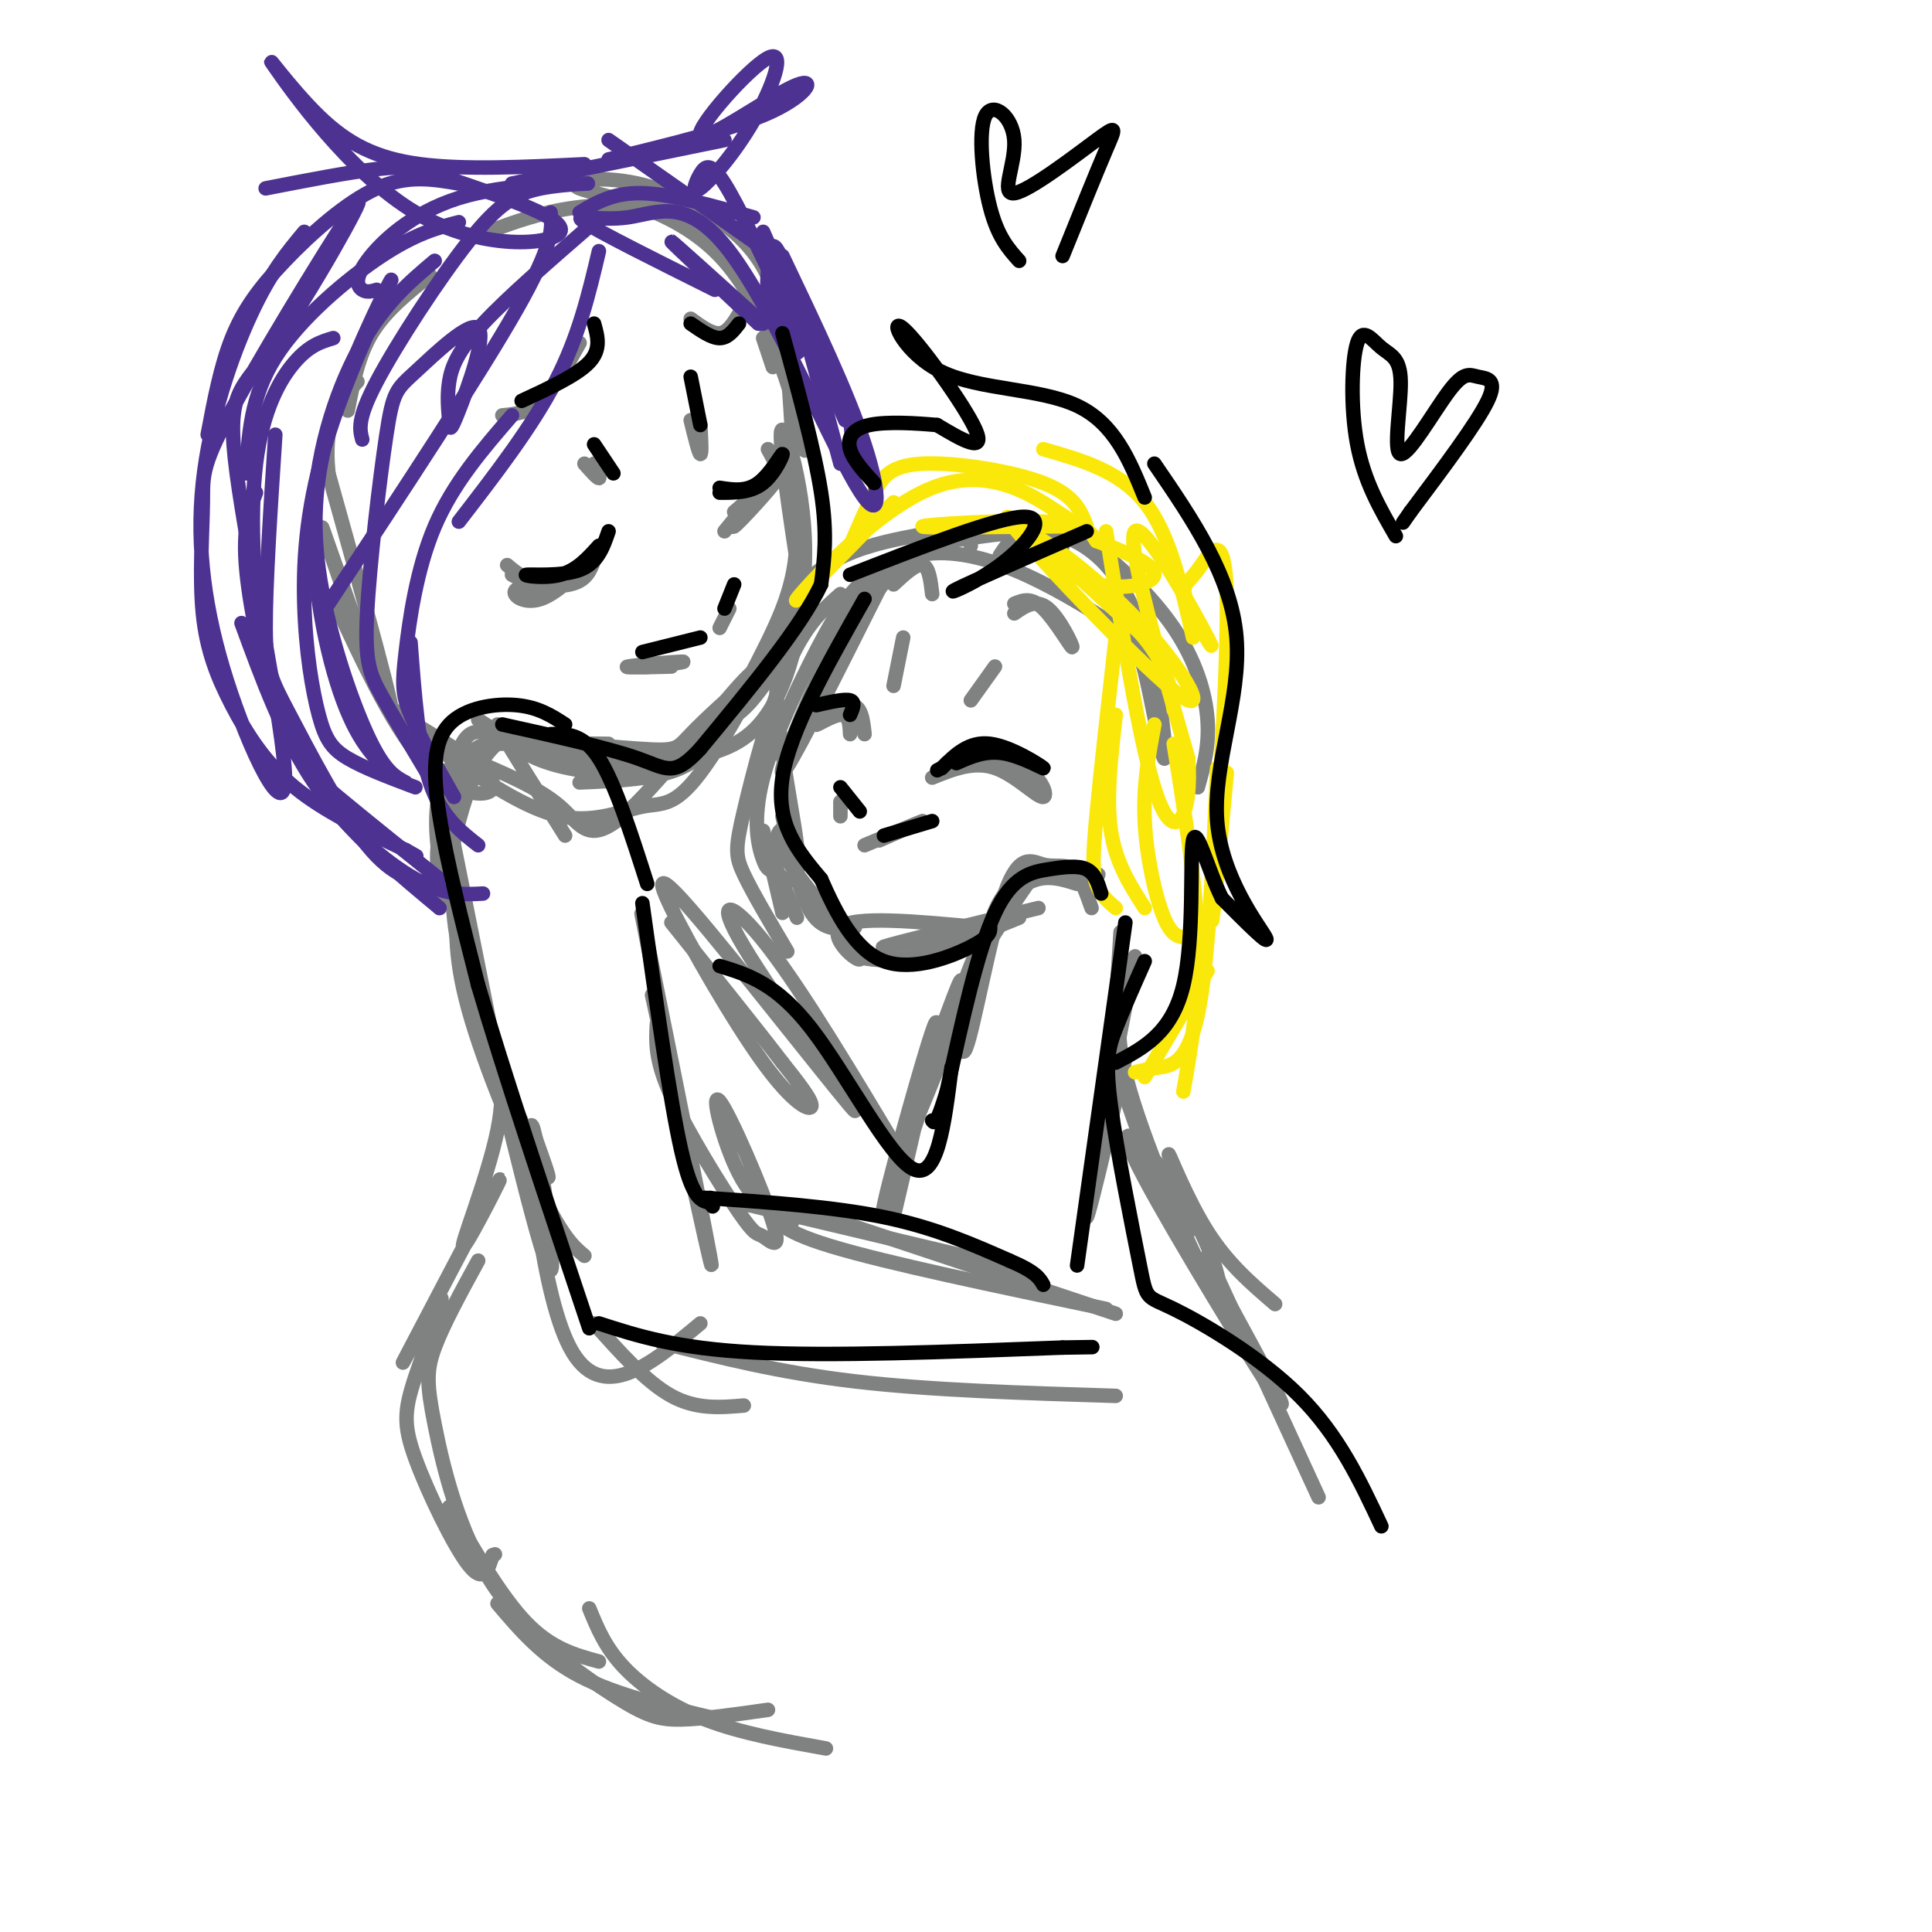 <svg viewBox='0 0 400 400' version='1.1' xmlns='http://www.w3.org/2000/svg' xmlns:xlink='http://www.w3.org/1999/xlink'><g fill='none' stroke='rgb(128,130,130)' stroke-width='3' stroke-linecap='round' stroke-linejoin='round'><path d='M159,93c1.912,3.477 3.825,6.954 5,12c1.175,5.046 1.613,11.662 -2,21c-3.613,9.338 -11.278,21.400 -10,22c1.278,0.600 11.498,-10.262 14,-25c2.502,-14.738 -2.714,-33.354 -4,-34c-1.286,-0.646 1.357,16.677 4,34'/><path d='M166,123c-0.489,10.711 -3.711,20.489 -8,26c-4.289,5.511 -9.644,6.756 -15,8'/><path d='M151,148c-2.417,4.333 -4.833,8.667 -10,11c-5.167,2.333 -13.083,2.667 -21,3'/><path d='M92,156c8.442,5.742 16.885,11.484 24,13c7.115,1.516 12.904,-1.192 17,-2c4.096,-0.808 6.501,0.286 12,-7c5.499,-7.286 14.093,-22.953 11,-21c-3.093,1.953 -17.871,21.526 -26,29c-8.129,7.474 -9.608,2.850 -14,-1c-4.392,-3.850 -11.696,-6.925 -19,-10'/><path d='M69,124c6.547,14.119 13.095,28.237 20,35c6.905,6.763 14.168,6.170 13,3c-1.168,-3.170 -10.766,-8.916 -16,-12c-5.234,-3.084 -6.104,-3.507 -10,-14c-3.896,-10.493 -10.818,-31.056 -9,-26c1.818,5.056 12.377,35.730 14,38c1.623,2.270 -5.688,-23.865 -13,-50'/><path d='M68,98c-1.167,-11.500 2.417,-15.250 6,-19'/><path d='M72,85c1.083,-5.667 2.167,-11.333 5,-16c2.833,-4.667 7.417,-8.333 12,-12'/><path d='M101,48c5.556,-2.044 11.111,-4.089 18,-5c6.889,-0.911 15.111,-0.689 19,0c3.889,0.689 3.444,1.844 3,3'/><path d='M158,70c0.000,0.000 2.000,6.000 2,6'/><path d='M164,86c1.836,5.482 3.673,10.965 2,4c-1.673,-6.965 -6.855,-26.377 -17,-37c-10.145,-10.623 -25.251,-12.457 -29,-14c-3.749,-1.543 3.861,-2.795 12,-1c8.139,1.795 16.807,6.637 22,12c5.193,5.363 6.912,11.247 8,18c1.088,6.753 1.544,14.377 2,22'/><path d='M106,119c2.913,1.527 5.826,3.054 9,2c3.174,-1.054 6.607,-4.688 6,-4c-0.607,0.688 -5.256,5.700 -9,7c-3.744,1.300 -6.585,-1.112 -5,-2c1.585,-0.888 7.596,-0.254 11,-1c3.404,-0.746 4.202,-2.873 5,-5'/><path d='M123,116c-1.089,0.244 -6.311,3.356 -10,4c-3.689,0.644 -5.844,-1.178 -8,-3'/><path d='M152,106c4.978,-4.311 9.956,-8.622 9,-7c-0.956,1.622 -7.844,9.178 -9,10c-1.156,0.822 3.422,-5.089 8,-11'/><path d='M160,98c-0.333,0.167 -5.167,6.083 -10,12'/><path d='M139,138c-5.156,0.133 -10.311,0.267 -9,0c1.311,-0.267 9.089,-0.933 11,-1c1.911,-0.067 -2.044,0.467 -6,1'/><path d='M135,138c-1.500,0.167 -2.250,0.083 -3,0'/><path d='M149,130c0.000,0.000 2.000,-4.000 2,-4'/><path d='M103,150c1.835,2.547 3.669,5.095 8,7c4.331,1.905 11.158,3.168 17,3c5.842,-0.168 10.700,-1.767 16,-6c5.300,-4.233 11.042,-11.101 10,-10c-1.042,1.101 -8.869,10.172 -18,13c-9.131,2.828 -19.565,-0.586 -30,-4'/><path d='M106,153c0.771,-0.165 17.698,1.421 26,2c8.302,0.579 7.978,0.151 11,-3c3.022,-3.151 9.390,-9.024 10,-9c0.610,0.024 -4.537,5.945 -8,9c-3.463,3.055 -5.240,3.246 -10,4c-4.760,0.754 -12.503,2.073 -19,1c-6.497,-1.073 -11.749,-4.536 -17,-8'/><path d='M121,96c1.333,1.500 2.667,3.000 3,3c0.333,0.000 -0.333,-1.500 -1,-3'/><path d='M143,87c0.833,3.417 1.667,6.833 2,7c0.333,0.167 0.167,-2.917 0,-6'/><path d='M143,66c2.167,1.583 4.333,3.167 6,3c1.667,-0.167 2.833,-2.083 4,-4'/><path d='M120,71c-2.667,4.750 -5.333,9.500 -8,12c-2.667,2.500 -5.333,2.750 -8,3'/><path d='M107,155c-2.333,-3.000 -4.667,-6.000 -3,-3c1.667,3.000 7.333,12.000 13,21'/><path d='M126,154c-9.226,-0.083 -18.452,-0.167 -23,0c-4.548,0.167 -4.417,0.583 -6,4c-1.583,3.417 -4.881,9.833 -6,15c-1.119,5.167 -0.060,9.083 1,13'/><path d='M94,187c-1.051,-1.699 -2.102,-3.398 -3,-9c-0.898,-5.602 -1.643,-15.108 3,-20c4.643,-4.892 14.674,-5.170 16,-6c1.326,-0.830 -6.054,-2.211 -11,7c-4.946,9.211 -7.460,29.015 -8,29c-0.540,-0.015 0.893,-19.850 3,-29c2.107,-9.150 4.888,-7.614 8,-7c3.112,0.614 6.556,0.307 10,0'/><path d='M112,152c4.000,1.333 9.000,4.667 14,8'/><path d='M201,113c-0.221,-1.451 -0.441,-2.903 -4,-2c-3.559,0.903 -10.455,4.160 -15,7c-4.545,2.840 -6.739,5.264 -11,13c-4.261,7.736 -10.591,20.786 -13,30c-2.409,9.214 -0.899,14.593 0,17c0.899,2.407 1.185,1.843 3,3c1.815,1.157 5.158,4.034 4,-6c-1.158,-10.034 -6.815,-32.978 -3,-46c3.815,-13.022 17.104,-16.121 27,-18c9.896,-1.879 16.399,-2.537 21,-2c4.601,0.537 7.301,2.268 10,4'/><path d='M207,115c1.540,-2.381 3.080,-4.762 7,-5c3.920,-0.238 10.220,1.668 15,7c4.780,5.332 8.039,14.089 10,23c1.961,8.911 2.624,17.975 2,17c-0.624,-0.975 -2.536,-11.988 -4,-18c-1.464,-6.012 -2.479,-7.021 -7,-10c-4.521,-2.979 -12.549,-7.928 -20,-11c-7.451,-3.072 -14.327,-4.267 -20,-3c-5.673,1.267 -10.143,4.995 -16,16c-5.857,11.005 -13.102,29.287 -12,29c1.102,-0.287 10.551,-19.144 20,-38'/><path d='M182,122c5.666,-8.029 9.832,-9.101 15,-10c5.168,-0.899 11.338,-1.625 16,-2c4.662,-0.375 7.817,-0.400 13,3c5.183,3.400 12.396,10.223 17,17c4.604,6.777 6.601,13.508 7,19c0.399,5.492 -0.801,9.746 -2,14'/><path d='M174,123c-3.685,3.238 -7.369,6.476 -11,15c-3.631,8.524 -7.208,22.333 -9,30c-1.792,7.667 -1.798,9.190 0,13c1.798,3.810 5.399,9.905 9,16'/><path d='M158,172c0.000,0.000 4.000,17.000 4,17'/><path d='M193,161c4.317,-1.744 8.633,-3.488 13,-2c4.367,1.488 8.783,6.208 10,6c1.217,-0.208 -0.767,-5.344 -6,-7c-5.233,-1.656 -13.717,0.170 -14,0c-0.283,-0.170 7.633,-2.334 12,-2c4.367,0.334 5.183,3.167 6,6'/><path d='M176,152c-0.089,-2.071 -0.179,-4.143 -2,-4c-1.821,0.143 -5.375,2.500 -5,2c0.375,-0.500 4.679,-3.857 7,-4c2.321,-0.143 2.661,2.929 3,6'/><path d='M179,175c5.750,-2.417 11.500,-4.833 12,-5c0.500,-0.167 -4.250,1.917 -9,4'/><path d='M174,169c0.000,0.000 0.000,-3.000 0,-3'/><path d='M201,145c0.000,0.000 5.000,-7.000 5,-7'/><path d='M185,142c0.000,0.000 2.000,-10.000 2,-10'/><path d='M210,127c2.250,-1.560 4.500,-3.119 7,-1c2.500,2.119 5.250,7.917 5,8c-0.250,0.083 -3.500,-5.548 -6,-8c-2.500,-2.452 -4.250,-1.726 -6,-1'/><path d='M193,123c-0.333,-2.833 -0.667,-5.667 -2,-6c-1.333,-0.333 -3.667,1.833 -6,4'/><path d='M162,169c1.750,8.083 3.500,16.167 6,20c2.500,3.833 5.750,3.417 9,3'/><path d='M223,183c-4.171,-1.321 -8.343,-2.643 -13,2c-4.657,4.643 -9.800,15.250 -11,21c-1.200,5.750 1.542,6.643 3,1c1.458,-5.643 1.631,-17.821 7,-23c5.369,-5.179 15.934,-3.357 18,-3c2.066,0.357 -4.367,-0.750 -8,-1c-3.633,-0.250 -4.467,0.357 -7,4c-2.533,3.643 -6.767,10.321 -11,17'/><path d='M201,201c-2.306,8.101 -2.571,19.853 -1,16c1.571,-3.853 4.978,-23.311 8,-32c3.022,-8.689 5.660,-6.609 8,-6c2.340,0.609 4.383,-0.255 6,1c1.617,1.255 2.809,4.627 4,8'/><path d='M164,171c-2.411,0.518 -4.821,1.036 -1,7c3.821,5.964 13.875,17.375 15,20c1.125,2.625 -6.679,-3.536 -4,-6c2.679,-2.464 15.839,-1.232 29,0'/><path d='M215,188c-15.083,3.667 -30.167,7.333 -32,8c-1.833,0.667 9.583,-1.667 21,-4'/><path d='M211,190c-8.167,3.333 -16.333,6.667 -22,8c-5.667,1.333 -8.833,0.667 -12,0'/><path d='M160,178c0.000,0.000 5.000,12.000 5,12'/><path d='M94,175c0.000,0.000 8.000,40.000 8,40'/><path d='M94,178c-0.422,6.756 -0.844,13.511 3,26c3.844,12.489 11.956,30.711 15,37c3.044,6.289 1.022,0.644 -1,-5'/><path d='M95,184c-0.622,6.622 -1.244,13.244 2,25c3.244,11.756 10.356,28.644 15,38c4.644,9.356 6.822,11.178 9,13'/><path d='M135,206c6.933,32.133 13.867,64.267 12,54c-1.867,-10.267 -12.533,-62.933 -14,-70c-1.467,-7.067 6.267,31.467 14,70'/><path d='M98,202c7.292,30.571 14.583,61.143 16,61c1.417,-0.143 -3.042,-31.000 -4,-30c-0.958,1.000 1.583,33.857 8,46c6.417,12.143 16.708,3.571 27,-5'/><path d='M123,274c5.417,6.083 10.833,12.167 16,15c5.167,2.833 10.083,2.417 15,2'/><path d='M153,249c0.000,0.000 59.000,14.000 59,14'/><path d='M171,252c0.000,0.000 60.000,20.000 60,20'/><path d='M137,278c12.167,3.083 24.333,6.167 40,8c15.667,1.833 34.833,2.417 54,3'/><path d='M160,250c0.250,2.250 0.500,4.500 12,8c11.500,3.500 34.250,8.250 57,13'/><path d='M207,189c-9.169,23.055 -18.338,46.110 -20,49c-1.662,2.890 4.184,-14.385 8,-25c3.816,-10.615 5.603,-14.571 2,-3c-3.603,11.571 -12.595,38.668 -14,41c-1.405,2.332 4.775,-20.103 8,-31c3.225,-10.897 3.493,-10.256 2,-3c-1.493,7.256 -4.746,21.128 -8,35'/><path d='M235,198c-5.267,27.111 -10.533,54.222 -10,54c0.533,-0.222 6.867,-27.778 8,-33c1.133,-5.222 -2.933,11.889 -7,29'/><path d='M232,193c0.000,0.000 -2.000,32.000 -2,32'/><path d='M187,240c-10.353,-17.292 -20.706,-34.584 -28,-44c-7.294,-9.416 -11.530,-10.957 -5,0c6.530,10.957 23.825,34.410 23,34c-0.825,-0.410 -19.771,-24.685 -30,-37c-10.229,-12.315 -11.742,-12.672 -8,-5c3.742,7.672 12.738,23.373 19,32c6.262,8.627 9.789,10.179 10,9c0.211,-1.179 -2.895,-5.090 -6,-9'/><path d='M162,220c-4.833,-6.333 -13.917,-17.667 -23,-29'/><path d='M136,212c-0.207,3.736 -0.414,7.472 3,15c3.414,7.528 10.449,18.848 14,24c3.551,5.152 3.617,4.138 5,5c1.383,0.862 4.082,3.602 2,-3c-2.082,-6.602 -8.945,-22.547 -11,-25c-2.055,-2.453 0.699,8.585 4,15c3.301,6.415 7.151,8.208 11,10'/><path d='M233,204c-1.311,4.806 -2.621,9.613 1,22c3.621,12.387 12.174,32.355 16,39c3.826,6.645 2.926,-0.031 0,-7c-2.926,-6.969 -7.877,-14.229 -12,-19c-4.123,-4.771 -7.418,-7.054 -1,5c6.418,12.054 22.548,38.444 27,45c4.452,6.556 -2.774,-6.722 -10,-20'/><path d='M250,260c0.000,0.000 23.000,50.000 23,50'/><path d='M101,213c2.023,5.437 4.045,10.873 2,21c-2.045,10.127 -8.159,24.943 -7,24c1.159,-0.943 9.590,-17.645 7,-13c-2.590,4.645 -16.202,30.637 -19,36c-2.798,5.363 5.217,-9.903 7,-12c1.783,-2.097 -2.666,8.974 -5,16c-2.334,7.026 -2.551,10.007 0,17c2.551,6.993 7.872,17.998 11,22c3.128,4.002 4.064,1.001 5,-2'/><path d='M102,322c0.833,-0.333 0.417,-0.167 0,0'/><path d='M93,312c5.417,9.333 10.833,18.667 16,24c5.167,5.333 10.083,6.667 15,8'/><path d='M103,332c4.667,5.500 9.333,11.000 17,15c7.667,4.000 18.333,6.500 29,9'/><path d='M99,261c-3.621,6.622 -7.241,13.244 -9,18c-1.759,4.756 -1.656,7.647 0,16c1.656,8.353 4.867,22.167 12,33c7.133,10.833 18.190,18.686 25,23c6.810,4.314 9.374,5.090 14,5c4.626,-0.090 11.313,-1.045 18,-2'/><path d='M122,333c1.622,3.978 3.244,7.956 7,12c3.756,4.044 9.644,8.156 17,11c7.356,2.844 16.178,4.422 25,6'/><path d='M231,221c4.776,13.838 9.551,27.676 12,33c2.449,5.324 2.571,2.134 3,1c0.429,-1.134 1.167,-0.211 0,-4c-1.167,-3.789 -4.237,-12.289 -4,-12c0.237,0.289 3.782,9.368 8,16c4.218,6.632 9.109,10.816 14,15'/></g>
<g fill='none' stroke='rgb(250,232,11)' stroke-width='3' stroke-linecap='round' stroke-linejoin='round'><path d='M231,132c-1.600,14.178 -3.200,28.356 -4,37c-0.800,8.644 -0.800,11.756 0,14c0.800,2.244 2.400,3.622 4,5'/><path d='M231,148c-1.000,8.667 -2.000,17.333 -1,24c1.000,6.667 4.000,11.333 7,16'/><path d='M239,150c-1.178,6.311 -2.356,12.622 -2,20c0.356,7.378 2.244,15.822 4,20c1.756,4.178 3.378,4.089 5,4'/><path d='M243,154c2.333,14.500 4.667,29.000 5,41c0.333,12.000 -1.333,21.500 -3,31'/><path d='M250,201c0.000,0.000 -13.000,22.000 -13,22'/><path d='M252,159c-0.911,20.333 -1.822,40.667 -4,51c-2.178,10.333 -5.622,10.667 -8,11c-2.378,0.333 -3.689,0.667 -5,1'/><path d='M254,160c-1.755,18.876 -3.510,37.753 -3,28c0.510,-9.753 3.285,-48.134 3,-64c-0.285,-15.866 -3.629,-9.215 -6,-6c-2.371,3.215 -3.770,2.996 -2,7c1.770,4.004 6.707,12.232 4,7c-2.707,-5.232 -13.059,-23.923 -15,-22c-1.941,1.923 4.530,24.462 11,47'/><path d='M246,157c0.867,11.800 -2.467,17.800 -6,9c-3.533,-8.800 -7.267,-32.400 -11,-56'/><path d='M225,109c-1.244,-3.238 -2.488,-6.476 -9,-9c-6.512,-2.524 -18.292,-4.333 -25,-4c-6.708,0.333 -8.345,2.810 -10,6c-1.655,3.190 -3.327,7.095 -5,11'/><path d='M185,104c-10.878,11.186 -21.756,22.372 -20,20c1.756,-2.372 16.146,-18.303 28,-23c11.854,-4.697 21.171,1.838 26,5c4.829,3.162 5.171,2.951 -3,3c-8.171,0.049 -24.854,0.359 -25,0c-0.146,-0.359 16.244,-1.388 25,-1c8.756,0.388 9.878,2.194 11,4'/><path d='M227,112c5.086,1.942 12.302,4.796 12,7c-0.302,2.204 -8.122,3.757 -15,1c-6.878,-2.757 -12.815,-9.824 -10,-9c2.815,0.824 14.384,9.541 23,19c8.616,9.459 14.281,19.662 6,13c-8.281,-6.662 -30.509,-30.189 -34,-35c-3.491,-4.811 11.754,9.095 27,23'/><path d='M236,131c5.667,6.500 6.333,11.250 7,16'/><path d='M247,132c-2.417,-10.750 -4.833,-21.500 -10,-28c-5.167,-6.500 -13.083,-8.750 -21,-11'/></g>
<g fill='none' stroke='rgb(77,50,146)' stroke-width='3' stroke-linecap='round' stroke-linejoin='round'><path d='M124,52c-2.083,8.833 -4.167,17.667 -9,27c-4.833,9.333 -12.417,19.167 -20,29'/><path d='M106,86c-6.107,7.065 -12.214,14.131 -16,23c-3.786,8.869 -5.250,19.542 -6,26c-0.750,6.458 -0.786,8.702 1,13c1.786,4.298 5.393,10.649 9,17'/><path d='M85,133c0.833,11.000 1.667,22.000 4,29c2.333,7.000 6.167,10.000 10,13'/><path d='M57,90c-1.018,15.625 -2.036,31.250 -2,40c0.036,8.750 1.125,10.625 5,18c3.875,7.375 10.536,20.250 16,27c5.464,6.750 9.732,7.375 14,8'/><path d='M50,129c4.311,11.778 8.622,23.556 15,33c6.378,9.444 14.822,16.556 21,20c6.178,3.444 10.089,3.222 14,3'/><path d='M53,102c-1.405,3.631 -2.810,7.262 -2,16c0.810,8.738 3.833,22.583 7,31c3.167,8.417 6.476,11.405 12,16c5.524,4.595 13.262,10.798 21,17'/><path d='M91,188c-8.360,-6.954 -16.721,-13.907 -23,-22c-6.279,-8.093 -10.477,-17.324 -13,-30c-2.523,-12.676 -3.372,-28.797 -2,-40c1.372,-11.203 4.963,-17.486 8,-21c3.037,-3.514 5.518,-4.257 8,-5'/><path d='M51,98c0.444,-7.956 0.889,-15.911 6,-24c5.111,-8.089 14.889,-16.311 22,-21c7.111,-4.689 11.556,-5.844 16,-7'/><path d='M78,60c-1.030,0.309 -2.059,0.618 -3,0c-0.941,-0.618 -1.792,-2.165 1,-6c2.792,-3.835 9.227,-9.960 19,-13c9.773,-3.040 22.884,-2.997 26,-3c3.116,-0.003 -3.763,-0.052 -9,1c-5.237,1.052 -8.833,3.206 -15,11c-6.167,7.794 -14.905,21.227 -19,29c-4.095,7.773 -3.548,9.887 -3,12'/><path d='M114,44c0.333,3.250 0.667,6.500 -7,20c-7.667,13.500 -23.333,37.250 -39,61'/><path d='M90,54c-5.095,4.292 -10.190,8.583 -15,17c-4.810,8.417 -9.333,20.958 -10,35c-0.667,14.042 2.524,29.583 6,39c3.476,9.417 7.238,12.708 11,16'/><path d='M84,162c-2.242,-1.182 -4.484,-2.365 -8,-10c-3.516,-7.635 -8.307,-21.724 -10,-34c-1.693,-12.276 -0.288,-22.739 4,-35c4.288,-12.261 11.458,-26.319 11,-25c-0.458,1.319 -8.545,18.014 -13,32c-4.455,13.986 -5.276,25.264 -5,35c0.276,9.736 1.651,17.929 3,23c1.349,5.071 2.671,7.020 6,9c3.329,1.980 8.664,3.990 14,6'/><path d='M89,161c-3.784,-6.306 -7.568,-12.612 -10,-17c-2.432,-4.388 -3.513,-6.859 -3,-17c0.513,-10.141 2.622,-27.952 4,-37c1.378,-9.048 2.027,-9.333 6,-13c3.973,-3.667 11.270,-10.717 13,-9c1.730,1.717 -2.105,12.200 -4,17c-1.895,4.800 -1.848,3.915 -2,2c-0.152,-1.915 -0.502,-4.862 0,-8c0.502,-3.138 1.858,-6.468 7,-12c5.142,-5.532 14.071,-13.266 23,-21'/><path d='M120,44c3.500,-2.083 7.000,-4.167 13,-4c6.000,0.167 14.500,2.583 23,5'/><path d='M158,48c0.000,0.000 17.000,39.000 17,39'/><path d='M176,86c0.000,0.000 1.000,12.000 1,12'/><path d='M162,53c6.762,14.174 13.525,28.348 17,39c3.475,10.652 3.663,17.782 -2,8c-5.663,-9.782 -17.178,-36.478 -26,-48c-8.822,-11.522 -14.952,-7.871 -21,-7c-6.048,0.871 -12.014,-1.037 -9,1c3.014,2.037 15.007,8.018 27,14'/><path d='M157,67c-9.083,-8.500 -18.167,-17.000 -18,-17c0.167,0.000 9.583,8.500 19,17'/><path d='M156,50c0.000,0.000 -30.000,-21.000 -30,-21'/><path d='M121,34c-12.426,0.599 -24.853,1.197 -34,0c-9.147,-1.197 -15.015,-4.191 -21,-10c-5.985,-5.809 -12.089,-14.433 -9,-10c3.089,4.433 15.370,21.924 29,30c13.630,8.076 28.609,6.736 30,4c1.391,-2.736 -10.804,-6.868 -23,-11'/><path d='M93,37c-5.889,-2.333 -9.111,-2.667 -15,-2c-5.889,0.667 -14.444,2.333 -23,4'/><path d='M95,38c-5.333,-0.917 -10.667,-1.833 -17,1c-6.333,2.833 -13.667,9.417 -19,15c-5.333,5.583 -8.667,10.167 -11,16c-2.333,5.833 -3.667,12.917 -5,20'/><path d='M63,48c-3.485,4.175 -6.971,8.351 -11,17c-4.029,8.649 -8.603,21.773 -10,35c-1.397,13.227 0.381,26.558 5,41c4.619,14.442 12.077,29.996 12,20c-0.077,-9.996 -7.690,-45.543 -10,-63c-2.310,-17.457 0.684,-16.824 8,-27c7.316,-10.176 18.955,-31.161 17,-29c-1.955,2.161 -17.505,27.469 -25,41c-7.495,13.531 -6.934,15.286 -7,21c-0.066,5.714 -0.760,15.387 0,23c0.760,7.613 2.974,13.165 6,19c3.026,5.835 6.865,11.953 13,17c6.135,5.047 14.568,9.024 23,13'/><path d='M84,176c3.833,2.167 1.917,1.083 0,0'/><path d='M106,38c0.000,0.000 44.000,-9.000 44,-9'/><path d='M126,33c13.226,-3.207 26.453,-6.414 34,-10c7.547,-3.586 9.415,-7.552 4,-5c-5.415,2.552 -18.111,11.620 -19,10c-0.889,-1.620 10.031,-13.929 14,-16c3.969,-2.071 0.989,6.097 -3,13c-3.989,6.903 -8.987,12.541 -11,14c-2.013,1.459 -1.042,-1.261 0,-3c1.042,-1.739 2.155,-2.497 5,2c2.845,4.497 7.423,14.248 12,24'/><path d='M162,62c2.821,6.665 3.872,11.327 3,11c-0.872,-0.327 -3.667,-5.644 -5,-9c-1.333,-3.356 -1.205,-4.750 -1,-8c0.205,-3.250 0.487,-8.357 3,-2c2.513,6.357 7.256,24.179 12,42'/></g>
<g fill='none' stroke='rgb(0,0,0)' stroke-width='3' stroke-linecap='round' stroke-linejoin='round'><path d='M162,69c3.333,12.167 6.667,24.333 8,33c1.333,8.667 0.667,13.833 0,19'/><path d='M170,121c-4.167,8.833 -14.583,21.417 -25,34'/><path d='M145,155c-5.533,6.044 -6.867,4.156 -13,2c-6.133,-2.156 -17.067,-4.578 -28,-7'/><path d='M124,113c-2.298,2.554 -4.595,5.107 -8,6c-3.405,0.893 -7.917,0.125 -7,0c0.917,-0.125 7.262,0.393 11,-1c3.738,-1.393 4.869,-4.696 6,-8'/><path d='M149,102c3.250,0.006 6.500,0.012 9,-2c2.500,-2.012 4.250,-6.042 4,-6c-0.250,0.042 -2.500,4.155 -5,6c-2.500,1.845 -5.250,1.423 -8,1'/><path d='M133,135c0.000,0.000 12.000,-3.000 12,-3'/><path d='M152,121c0.000,0.000 -2.000,5.000 -2,5'/><path d='M123,92c0.000,0.000 4.000,6.000 4,6'/><path d='M143,78c0.000,0.000 2.000,10.000 2,10'/><path d='M143,67c2.167,1.500 4.333,3.000 6,3c1.667,0.000 2.833,-1.500 4,-3'/><path d='M123,67c0.750,2.667 1.500,5.333 -1,8c-2.500,2.667 -8.250,5.333 -14,8'/><path d='M117,150c-2.750,-1.786 -5.500,-3.571 -10,-4c-4.500,-0.429 -10.750,0.500 -14,4c-3.250,3.500 -3.500,9.571 -2,19c1.500,9.429 4.750,22.214 8,35'/><path d='M99,204c5.167,17.667 14.083,44.333 23,71'/><path d='M133,187c2.833,20.333 5.667,40.667 8,51c2.333,10.333 4.167,10.667 6,11'/><path d='M147,249c1.000,1.667 0.500,0.333 0,-1'/><path d='M146,248c13.250,0.917 26.500,1.833 37,4c10.500,2.167 18.250,5.583 26,9'/><path d='M209,261c5.500,2.333 6.250,3.667 7,5'/><path d='M124,274c8.000,2.583 16.000,5.167 32,6c16.000,0.833 40.000,-0.083 64,-1'/><path d='M220,279c10.667,-0.167 5.333,-0.083 0,0'/><path d='M134,183c-3.333,-10.417 -6.667,-20.833 -10,-26c-3.333,-5.167 -6.667,-5.083 -10,-5'/><path d='M228,185c-0.631,-2.065 -1.262,-4.131 -3,-5c-1.738,-0.869 -4.583,-0.542 -8,0c-3.417,0.542 -7.405,1.298 -11,9c-3.595,7.702 -6.798,22.351 -10,37'/><path d='M196,226c-2.167,7.167 -2.583,6.583 -3,6'/><path d='M197,221c-1.467,11.800 -2.933,23.600 -8,21c-5.067,-2.600 -13.733,-19.600 -21,-29c-7.267,-9.400 -13.133,-11.200 -19,-13'/><path d='M233,191c0.000,0.000 -10.000,71.000 -10,71'/><path d='M237,199c-2.249,5.060 -4.498,10.121 -6,14c-1.502,3.879 -2.256,6.578 -1,16c1.256,9.422 4.522,25.567 6,33c1.478,7.433 1.167,6.155 7,9c5.833,2.845 17.809,9.813 26,18c8.191,8.187 12.595,17.594 17,27'/><path d='M179,124c-7.750,13.667 -15.500,27.333 -17,37c-1.500,9.667 3.250,15.333 8,21'/><path d='M170,182c3.155,7.226 7.042,14.792 13,17c5.958,2.208 13.988,-0.940 18,-3c4.012,-2.060 4.006,-3.030 4,-4'/><path d='M198,158c3.054,-1.363 6.107,-2.726 10,-2c3.893,0.726 8.625,3.542 8,3c-0.625,-0.542 -6.607,-4.440 -11,-5c-4.393,-0.560 -7.196,2.220 -10,5'/><path d='M195,159c-1.667,0.833 -0.833,0.417 0,0'/><path d='M176,148c0.583,-1.333 1.167,-2.667 0,-3c-1.167,-0.333 -4.083,0.333 -7,1'/><path d='M174,163c0.000,0.000 4.000,5.000 4,5'/><path d='M183,173c0.000,0.000 10.000,-3.000 10,-3'/><path d='M289,111c-3.267,-5.639 -6.534,-11.278 -8,-19c-1.466,-7.722 -1.130,-17.528 0,-21c1.130,-3.472 3.055,-0.612 5,1c1.945,1.612 3.910,1.974 4,7c0.090,5.026 -1.694,14.714 0,15c1.694,0.286 6.866,-8.831 10,-13c3.134,-4.169 4.228,-3.392 6,-3c1.772,0.392 4.220,0.398 2,5c-2.220,4.602 -9.110,13.801 -16,23'/><path d='M292,106c-2.667,3.833 -1.333,1.917 0,0'/><path d='M211,54c-2.206,-2.458 -4.412,-4.915 -6,-11c-1.588,-6.085 -2.560,-15.796 -1,-19c1.560,-3.204 5.650,0.100 6,5c0.350,4.900 -3.040,11.396 0,11c3.040,-0.396 12.511,-7.683 17,-11c4.489,-3.317 3.997,-2.662 2,2c-1.997,4.662 -5.498,13.331 -9,22'/><path d='M225,110c-12.065,5.268 -24.131,10.536 -27,12c-2.869,1.464 3.458,-0.875 9,-5c5.542,-4.125 10.298,-10.036 5,-10c-5.298,0.036 -20.649,6.018 -36,12'/><path d='M237,103c-3.121,-7.679 -6.242,-15.359 -14,-19c-7.758,-3.641 -20.152,-3.244 -28,-7c-7.848,-3.756 -11.152,-11.665 -8,-9c3.152,2.665 12.758,15.904 15,21c2.242,5.096 -2.879,2.048 -8,-1'/><path d='M194,88c-4.107,-0.369 -10.375,-0.792 -14,0c-3.625,0.792 -4.607,2.798 -4,5c0.607,2.202 2.804,4.601 5,7'/><path d='M239,96c7.988,11.679 15.976,23.357 17,36c1.024,12.643 -4.917,26.250 -4,38c0.917,11.750 8.690,21.643 10,24c1.310,2.357 -3.845,-2.821 -9,-8'/><path d='M253,186c-2.798,-5.548 -5.292,-15.417 -6,-12c-0.708,3.417 0.369,20.119 -2,30c-2.369,9.881 -8.185,12.940 -14,16'/></g>
</svg>